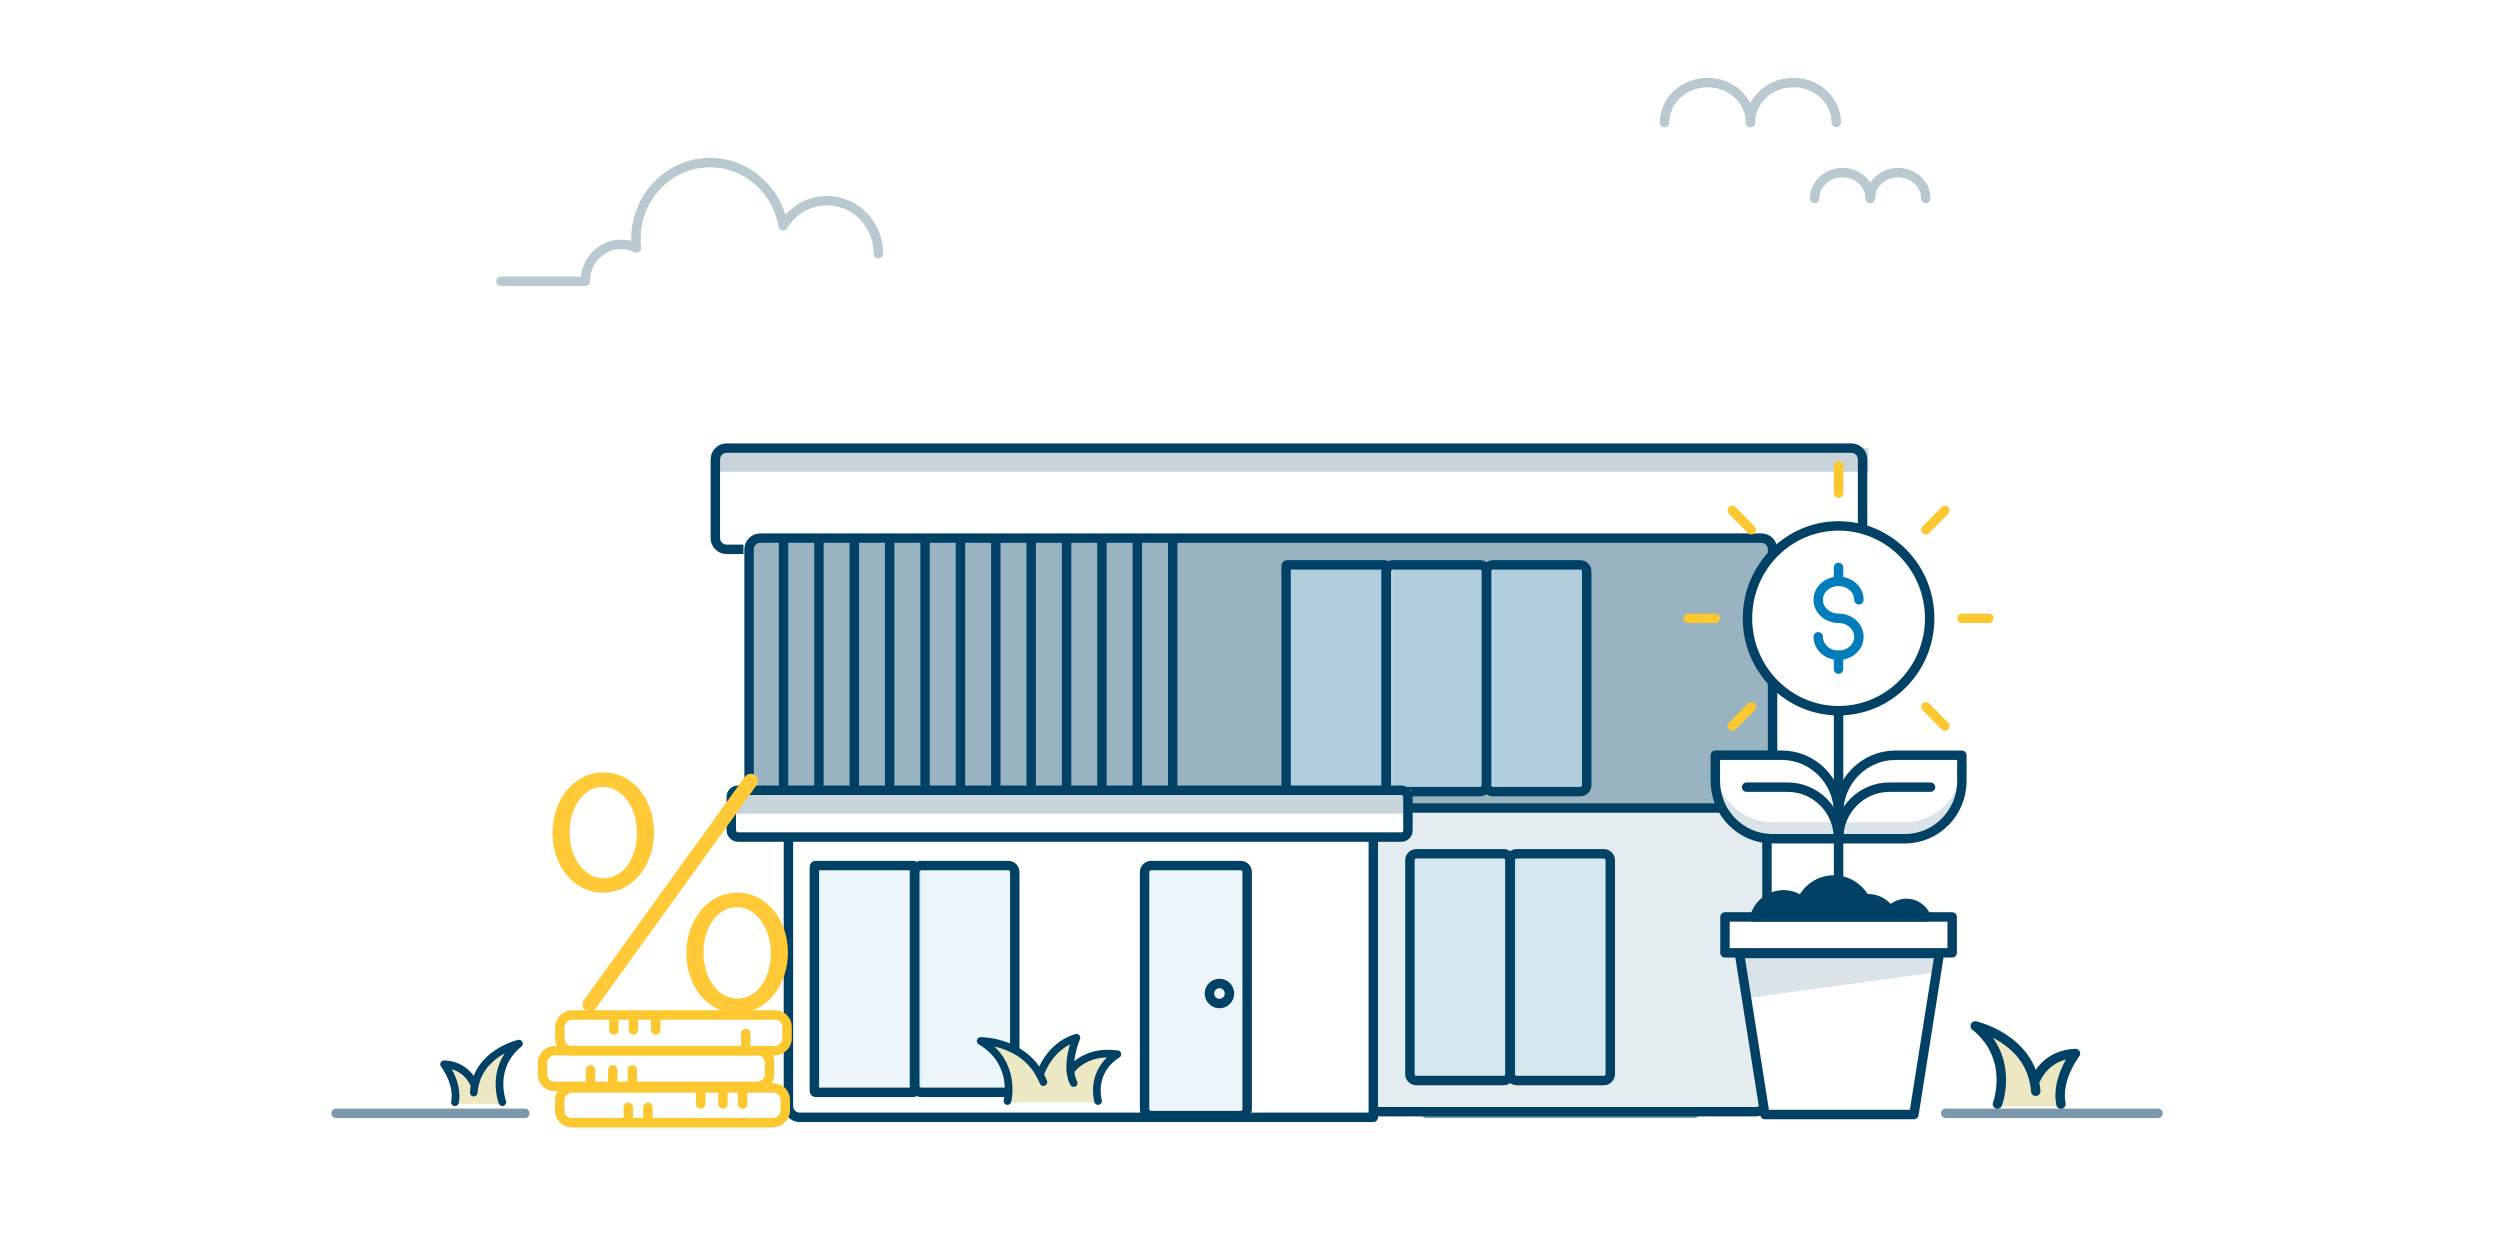 <svg width="424" height="210" viewBox="0 0 424 210" fill="none" xmlns="http://www.w3.org/2000/svg">
<rect x="0" y="0" width="424" height="210" fill="#333333" stroke="none"/>
<g clip-path="url(#clip0_1030_175)">
<rect width="424" height="210" fill="white"/>
<path d="M148.974 43.015C148.974 38.054 145.066 34.032 140.243 34.032C137.107 34.032 134.358 35.735 132.819 38.291C131.794 32.203 126.639 27.572 120.429 27.572C113.483 27.572 107.852 33.365 107.852 40.513C107.852 41.034 107.885 41.548 107.943 42.053C107.154 41.667 106.274 41.445 105.342 41.445C101.983 41.445 99.261 44.246 99.261 47.702H84.956" stroke="#B9C9D0" stroke-width="1.6" stroke-linecap="round" stroke-linejoin="round"/>
<path d="M296.876 20.785C296.876 17.038 293.617 14 289.599 14C285.579 14 282.32 17.038 282.32 20.785" stroke="#B9C9D0" stroke-width="1.6" stroke-linecap="round" stroke-linejoin="round"/>
<path d="M311.432 20.785C311.432 17.038 308.173 14 304.155 14C300.134 14 296.876 17.038 296.876 20.785" stroke="#B9C9D0" stroke-width="1.6" stroke-linecap="round" stroke-linejoin="round"/>
<path d="M317.199 33.667C317.199 31.241 315.091 29.276 312.489 29.276C309.887 29.276 307.779 31.241 307.779 33.667" stroke="#B9C9D0" stroke-width="1.6" stroke-linecap="round" stroke-linejoin="round"/>
<path d="M326.621 33.667C326.621 31.241 324.512 29.276 321.91 29.276C319.308 29.276 317.2 31.241 317.2 33.667" stroke="#B9C9D0" stroke-width="1.6" stroke-linecap="round" stroke-linejoin="round"/>
<path d="M300.041 188.823H318.529M57 188.823H89.015M287.416 188.823H241.874M366 188.823H330" stroke="#7A99AC" stroke-width="1.6" stroke-linecap="round" stroke-linejoin="round"/>
<rect opacity="0.8" x="121.891" y="76" width="195" height="4" fill="#B9C9D0"/>
<path d="M232.891 188.5V137.5H299.391V188.5H232.891Z" fill="#E5ECF0"/>
<path d="M127.391 132.5V92.5C127.391 91.948 127.839 91.5 128.391 91.5H299.391C299.944 91.5 300.391 91.948 300.391 92.5V135.5C300.391 136.052 299.944 136.5 299.391 136.5H238.891C238.339 136.5 237.891 136.052 237.891 135.5V134.5C237.891 133.948 237.444 133.5 236.891 133.5H128.391C127.839 133.5 127.391 133.052 127.391 132.5Z" fill="#99B3C1"/>
<path d="M127.043 133.227V93.168C127.043 92.115 127.897 91.26 128.95 91.26H298.723C299.777 91.26 300.631 92.115 300.631 93.168V135.134C300.631 136.188 299.777 137.042 298.723 137.042H238.635" stroke="#004165" stroke-width="1.6" stroke-linecap="round"/>
<path d="M301.584 93.168H313.984C315.037 93.168 315.891 92.314 315.891 91.26V77.908C315.891 76.854 315.037 76 313.984 76H123.227C122.174 76 121.32 76.854 121.32 77.908V91.26C121.32 92.314 122.174 93.168 123.227 93.168H126.089" stroke="#004165" stroke-width="1.6"/>
<path d="M133.719 141.811V187.593C133.719 188.646 134.573 189.5 135.626 189.5H232.912" stroke="#004165" stroke-width="1.6" stroke-linecap="round"/>
<path d="M232.912 189.5V141.811" stroke="#004165" stroke-width="1.6"/>
<path d="M232.912 188.546H297.769C298.823 188.546 299.677 187.692 299.677 186.639V137.042" stroke="#004165" stroke-width="1.6"/>
<rect x="217.32" y="96" width="19" height="38" fill="#BFDEEE" fill-opacity="0.6"/>
<rect x="137.32" y="147" width="19" height="38" fill="#BFDEEE" fill-opacity="0.3"/>
<rect x="234.32" y="96" width="19" height="38" fill="#BFDEEE" fill-opacity="0.6"/>
<rect x="154.32" y="147" width="18" height="38" fill="#BFDEEE" fill-opacity="0.3"/>
<rect x="194.32" y="147" width="18" height="42" fill="#BFDEEE" fill-opacity="0.3"/>
<rect x="238.32" y="145" width="19" height="38" fill="#BFDEEE" fill-opacity="0.4"/>
<rect x="252.32" y="96" width="17" height="38" fill="#BFDEEE" fill-opacity="0.6"/>
<rect x="256.32" y="145" width="17" height="38" fill="#BFDEEE" fill-opacity="0.4"/>
<path d="M236.227 95.8H250.999C251.61 95.8 252.106 96.296 252.106 96.908V133.151C252.106 133.763 251.61 134.259 250.999 134.259H236.227C235.616 134.259 235.12 133.763 235.12 133.151V96.908C235.12 96.296 235.616 95.8 236.227 95.8Z" stroke="#004165" stroke-width="1.6"/>
<path d="M156.227 146.8H170.999C171.61 146.8 172.106 147.296 172.106 147.908V184.151C172.106 184.763 171.61 185.259 170.999 185.259H156.227C155.616 185.259 155.12 184.763 155.12 184.151V147.908C155.12 147.296 155.616 146.8 156.227 146.8Z" stroke="#004165" stroke-width="1.6"/>
<path d="M240.227 144.8H254.999C255.61 144.8 256.106 145.296 256.106 145.908V182.151C256.106 182.763 255.61 183.259 254.999 183.259H240.227C239.616 183.259 239.12 182.763 239.12 182.151V145.908C239.12 145.296 239.616 144.8 240.227 144.8Z" stroke="#004165" stroke-width="1.6"/>
<path d="M218.32 95.8H234.906C235.017 95.8 235.106 95.889 235.106 96V134.059C235.106 134.169 235.017 134.259 234.906 134.259H218.32C218.209 134.259 218.12 134.169 218.12 134.059V96C218.12 95.889 218.209 95.8 218.32 95.8Z" stroke="#004165" stroke-width="1.6"/>
<path d="M138.32 146.8H154.906C155.017 146.8 155.106 146.89 155.106 147V185.059C155.106 185.169 155.017 185.259 154.906 185.259H138.32C138.209 185.259 138.12 185.169 138.12 185.059V147C138.12 146.89 138.209 146.8 138.32 146.8Z" stroke="#004165" stroke-width="1.6"/>
<path d="M253.227 95.8H267.999C268.61 95.8 269.106 96.296 269.106 96.908V133.151C269.106 133.763 268.61 134.259 267.999 134.259H253.227C252.616 134.259 252.12 133.763 252.12 133.151V96.908C252.12 96.296 252.616 95.8 253.227 95.8Z" stroke="#004165" stroke-width="1.6"/>
<path d="M195.227 146.8H210.412C211.024 146.8 211.52 147.296 211.52 147.908V188.092C211.52 188.704 211.024 189.2 210.412 189.2H195.227C194.616 189.2 194.12 188.704 194.12 188.092V147.908C194.12 147.296 194.616 146.8 195.227 146.8Z" stroke="#004165" stroke-width="1.6"/>
<path d="M257.227 144.8H271.999C272.61 144.8 273.106 145.296 273.106 145.908V182.151C273.106 182.763 272.61 183.259 271.999 183.259H257.227C256.616 183.259 256.12 182.763 256.12 182.151V145.908C256.12 145.296 256.616 144.8 257.227 144.8Z" stroke="#004165" stroke-width="1.6"/>
<path d="M132.891 92V133" stroke="#004165" stroke-width="1.6" stroke-linecap="round"/>
<path d="M138.891 92V133" stroke="#004165" stroke-width="1.6" stroke-linecap="round"/>
<path d="M144.891 92V133" stroke="#004165" stroke-width="1.6" stroke-linecap="round"/>
<path d="M150.891 92V133" stroke="#004165" stroke-width="1.6" stroke-linecap="round"/>
<path d="M156.891 92V133" stroke="#004165" stroke-width="1.6" stroke-linecap="round"/>
<path d="M162.891 92V133" stroke="#004165" stroke-width="1.6" stroke-linecap="round"/>
<path d="M168.891 92V133" stroke="#004165" stroke-width="1.6" stroke-linecap="round"/>
<path d="M174.891 92V133" stroke="#004165" stroke-width="1.6" stroke-linecap="round"/>
<path d="M180.891 92V133" stroke="#004165" stroke-width="1.6" stroke-linecap="round"/>
<path d="M186.891 92V133" stroke="#004165" stroke-width="1.6" stroke-linecap="round"/>
<path d="M192.891 92V133" stroke="#004165" stroke-width="1.6" stroke-linecap="round"/>
<path d="M198.891 92V133" stroke="#004165" stroke-width="1.6" stroke-linecap="round"/>
<rect x="124.32" y="134" width="115" height="8" fill="white"/>
<rect opacity="0.8" x="124.32" y="134" width="114" height="4" fill="#B9C9D0"/>
<rect x="124.027" y="134.027" width="114.761" height="7.938" rx="1.108" stroke="#004165" stroke-width="1.6"/>
<circle cx="206.82" cy="168.5" r="1.7" stroke="#004165" stroke-width="1.6"/>
<path d="M80.624 183.96C80.624 183.96 79.415 180.925 75.659 180.799C75.659 180.799 78.141 184.015 77.497 187.226H85.202C85.202 187.226 82.977 181.387 88.016 177.301C88.016 177.301 82.031 178.638 80.624 183.96Z" fill="#EDE8C4"/>
<path d="M85.202 186.925C85.202 186.925 82.977 181.086 88.016 177C88.016 177 80.822 178.608 80.351 185.307" stroke="#004165" stroke-width="1.3" stroke-linecap="round" stroke-linejoin="round"/>
<path d="M80.284 183.663C80.284 183.663 79.076 180.628 75.32 180.502C75.32 180.502 77.802 183.718 77.158 186.935" stroke="#004165" stroke-width="1.3" stroke-linecap="round" stroke-linejoin="round"/>
<path d="M344.898 183.287C344.898 183.287 346.517 179.237 351.546 179.069C351.546 179.069 348.222 183.361 349.084 187.646H338.768C338.768 187.646 341.747 179.854 335 174.402C335 174.402 343.014 176.186 344.898 183.287Z" fill="#EDE8C4"/>
<path d="M338.768 187.244C338.768 187.244 341.747 179.452 335 174C335 174 344.633 176.146 345.263 185.084" stroke="#004165" stroke-width="1.6" stroke-linecap="round" stroke-linejoin="round"/>
<path d="M345.353 182.891C345.353 182.891 346.971 178.841 352 178.673C352 178.673 348.676 182.965 349.539 187.256" stroke="#004165" stroke-width="1.6" stroke-linecap="round" stroke-linejoin="round"/>
<rect x="94.926" y="190.402" width="5.874" height="38.258" rx="2" transform="rotate(-90 94.926 190.402)" fill="white" stroke="#FDC82F" stroke-width="1.6"/>
<rect x="92" y="184.247" width="6.051" height="38.521" rx="2" transform="rotate(-90 92 184.247)" fill="white" stroke="#FDC82F" stroke-width="1.6"/>
<rect x="94.963" y="178.196" width="6.051" height="38.521" rx="2" transform="rotate(-90 94.963 178.196)" fill="white" stroke="#FDC82F" stroke-width="1.6"/>
<line x1="107.246" y1="181.438" x2="107.246" y2="183.639" stroke="#FDC82F" stroke-width="1.6" stroke-linecap="round"/>
<line x1="103.926" y1="181.438" x2="103.926" y2="183.639" stroke="#FDC82F" stroke-width="1.6" stroke-linecap="round"/>
<line x1="100.148" y1="181.438" x2="100.148" y2="183.639" stroke="#FDC82F" stroke-width="1.6" stroke-linecap="round"/>
<line x1="107.432" y1="172.483" x2="107.432" y2="174.683" stroke="#FDC82F" stroke-width="1.6" stroke-linecap="round"/>
<line x1="111.211" y1="172.483" x2="111.211" y2="174.683" stroke="#FDC82F" stroke-width="1.6" stroke-linecap="round"/>
<line x1="126.488" y1="175.268" x2="126.488" y2="177.469" stroke="#FDC82F" stroke-width="1.6" stroke-linecap="round"/>
<line x1="104.112" y1="172.483" x2="104.112" y2="174.683" stroke="#FDC82F" stroke-width="1.6" stroke-linecap="round"/>
<line x1="109.88" y1="187.797" x2="109.88" y2="189.998" stroke="#FDC82F" stroke-width="1.6" stroke-linecap="round"/>
<line x1="106.557" y1="187.797" x2="106.557" y2="189.998" stroke="#FDC82F" stroke-width="1.6" stroke-linecap="round"/>
<line x1="125.936" y1="185.042" x2="125.936" y2="187.242" stroke="#FDC82F" stroke-width="1.6" stroke-linecap="round"/>
<line x1="122.614" y1="185.042" x2="122.614" y2="187.242" stroke="#FDC82F" stroke-width="1.6" stroke-linecap="round"/>
<line x1="118.836" y1="185.042" x2="118.836" y2="187.242" stroke="#FDC82F" stroke-width="1.6" stroke-linecap="round"/>
<ellipse cx="102.534" cy="141.094" rx="7" ry="9" fill="white"/>
<ellipse cx="125.534" cy="162.094" rx="7" ry="9" fill="white"/>
<path d="M102.26 151.405C107.46 151.405 110.927 146.56 110.927 141.203V141.089C110.927 135.845 107.516 131 102.372 131C97.172 131 93.706 135.845 93.706 141.203V141.317C93.706 146.617 97.116 151.405 102.26 151.405ZM98.794 170.385C98.794 171.069 99.353 171.582 100.024 171.582C100.471 171.582 100.806 171.354 101.086 170.955L128.316 133.166C128.483 132.938 128.539 132.71 128.539 132.425C128.539 131.741 127.98 131.228 127.309 131.228C126.862 131.228 126.526 131.456 126.247 131.855L99.017 169.644C98.85 169.872 98.794 170.1 98.794 170.385ZM124.961 171.81C130.161 171.81 133.627 166.965 133.627 161.608V161.494C133.627 156.25 130.217 151.405 125.073 151.405C119.873 151.405 116.406 156.25 116.406 161.608V161.722C116.406 167.022 119.817 171.81 124.961 171.81ZM102.372 148.954C99.241 148.954 96.613 145.705 96.613 141.203V141.089C96.613 136.928 98.961 133.451 102.26 133.451C105.391 133.451 108.019 136.757 108.019 141.203V141.317C108.019 145.591 105.671 148.954 102.372 148.954ZM125.073 169.359C121.942 169.359 119.314 166.11 119.314 161.608V161.494C119.314 157.333 121.662 153.856 124.961 153.856C128.092 153.856 130.72 157.162 130.72 161.608V161.722C130.72 165.996 128.372 169.359 125.073 169.359Z" fill="#FFC937"/>
<path d="M321.479 128.087H332.73V132.457C332.73 137.859 328.406 142.251 323.074 142.251H311.822V137.881C311.822 132.478 316.147 128.087 321.479 128.087Z" fill="white"/>
<g style="mix-blend-mode:multiply" opacity="0.15">
<path d="M323.082 139.442H311.83V142.247H323.082C328.414 142.247 332.738 137.861 332.738 132.453V129.648C332.738 135.056 328.414 139.442 323.082 139.442Z" fill="#004165"/>
</g>
<path d="M311.822 149.309V111.847" stroke="#004165" stroke-width="1.6" stroke-linecap="round" stroke-linejoin="round"/>
<path d="M311.822 120.535C320.355 120.535 327.272 113.519 327.272 104.865C327.272 96.21 320.355 89.195 311.822 89.195C303.289 89.195 296.372 96.21 296.372 104.865C296.372 113.519 303.289 120.535 311.822 120.535Z" fill="white" stroke="#004165" stroke-width="1.6" stroke-linecap="round" stroke-linejoin="round"/>
<path d="M315.273 101.728C315.273 99.998 313.73 98.593 311.82 98.593C309.909 98.593 308.367 99.998 308.367 101.728C308.367 103.458 309.909 104.863 311.82 104.863C313.73 104.863 315.273 106.268 315.273 107.998C315.273 109.728 313.73 111.133 311.82 111.133C309.909 111.133 308.367 109.728 308.367 107.998" fill="white"/>
<path d="M315.273 101.728C315.273 99.998 313.73 98.593 311.82 98.593C309.909 98.593 308.367 99.998 308.367 101.728C308.367 103.458 309.909 104.863 311.82 104.863C313.73 104.863 315.273 106.268 315.273 107.998C315.273 109.728 313.73 111.133 311.82 111.133C309.909 111.133 308.367 109.728 308.367 107.998" stroke="#007DBA" stroke-width="1.6" stroke-linecap="round" stroke-linejoin="round"/>
<path d="M311.817 98.591V96.239" stroke="#007DBA" stroke-width="1.6" stroke-linecap="round" stroke-linejoin="round"/>
<path d="M311.817 113.48V111.133" stroke="#007DBA" stroke-width="1.6" stroke-linecap="round" stroke-linejoin="round"/>
<path d="M321.479 128.087H332.73V132.457C332.73 137.859 328.406 142.251 323.074 142.251H311.822V137.881C311.822 132.478 316.147 128.087 321.479 128.087Z" stroke="#004165" stroke-width="1.6" stroke-linecap="round" stroke-linejoin="round"/>
<path d="M311.822 142.247C311.822 137.419 315.68 133.506 320.44 133.506H327.414" stroke="#004165" stroke-width="1.6" stroke-linecap="round" stroke-linejoin="round"/>
<path d="M311.827 142.246H300.576C295.249 142.246 290.919 137.86 290.919 132.452V128.082H302.171C307.498 128.082 311.827 132.468 311.827 137.876V142.246Z" fill="white"/>
<g style="mix-blend-mode:multiply" opacity="0.15">
<path d="M300.569 139.442H311.821V142.247H300.569C295.237 142.247 290.912 137.861 290.912 132.453V129.648C290.912 135.056 295.237 139.442 300.569 139.442Z" fill="#004165"/>
</g>
<path d="M311.827 142.246H300.576C295.249 142.246 290.919 137.86 290.919 132.452V128.082H302.171C307.498 128.082 311.827 132.468 311.827 137.876V142.246Z" stroke="#004165" stroke-width="1.6" stroke-linecap="round" stroke-linejoin="round"/>
<path d="M311.822 142.247C311.822 137.419 307.964 133.506 303.204 133.506H296.23" stroke="#004165" stroke-width="1.6" stroke-linecap="round" stroke-linejoin="round"/>
<path d="M311.822 83.636V79" stroke="#FDC82F" stroke-width="1.6" stroke-linecap="round" stroke-linejoin="round"/>
<path d="M297.029 89.853L293.795 86.574" stroke="#FDC82F" stroke-width="1.6" stroke-linecap="round" stroke-linejoin="round"/>
<path d="M290.896 104.863H286.32" stroke="#FDC82F" stroke-width="1.6" stroke-linecap="round" stroke-linejoin="round"/>
<path d="M297.029 119.868L293.795 123.152" stroke="#FDC82F" stroke-width="1.6" stroke-linecap="round" stroke-linejoin="round"/>
<path d="M326.623 119.868L329.857 123.152" stroke="#FDC82F" stroke-width="1.6" stroke-linecap="round" stroke-linejoin="round"/>
<path d="M332.749 104.863H337.32" stroke="#FDC82F" stroke-width="1.6" stroke-linecap="round" stroke-linejoin="round"/>
<path d="M326.623 89.853L329.857 86.574" stroke="#FDC82F" stroke-width="1.6" stroke-linecap="round" stroke-linejoin="round"/>
<path d="M292.188 155.288V161.214H294.449L298.788 189.194H324.202L328.546 161.214H330.802V155.288H292.188Z" fill="white"/>
<g style="mix-blend-mode:multiply" opacity="0.15">
<path d="M294.81 161.6L295.975 169.323L328.335 164.9L328.833 161.6H294.81Z" fill="#004165"/>
</g>
<path d="M324.599 189.027H299.328L295.014 161.714H328.919L324.599 189.027Z" stroke="#004165" stroke-width="1.6" stroke-linecap="round" stroke-linejoin="round"/>
<path d="M331.087 155.51H292.556V161.599H331.087V155.51Z" stroke="#004165" stroke-width="1.6" stroke-linecap="round" stroke-linejoin="round"/>
<path d="M323.311 153.213C322.219 153.213 321.238 153.703 320.566 154.475C319.774 153.24 318.404 152.42 316.845 152.42C316.662 152.42 316.478 152.436 316.299 152.457C315.287 150.546 313.298 149.248 311.009 149.248C308.585 149.248 306.496 150.711 305.551 152.814C304.701 152.159 303.641 151.765 302.492 151.765C300.167 151.765 298.215 153.346 297.606 155.507H326.696C326.15 154.161 324.838 153.208 323.311 153.208V153.213Z" fill="#004165" stroke="#004165" stroke-width="1.6" stroke-linecap="round" stroke-linejoin="round"/>
<path d="M181.537 181.88C181.537 181.88 183.811 178.241 189.5 179.032C189.5 179.032 185.02 181.451 186.224 186.972H170.861C170.861 186.972 172.544 180.518 166.32 176.783C166.32 176.783 173.179 176.686 176.378 182.519C176.378 182.519 177.815 177.63 182.557 176.234C182.557 176.234 181.292 179.156 181.532 181.88H181.537Z" fill="#EDE8C4"/>
<path d="M170.865 186.738C170.865 186.738 172.548 180.284 166.324 176.554C166.324 176.554 174.114 176.441 176.961 183.522" stroke="#004165" stroke-width="1.3" stroke-linecap="round" stroke-linejoin="round"/>
<path d="M176.382 182.29C176.382 182.29 177.825 177.402 182.562 176C182.562 176 180.545 180.646 182.094 183.692" stroke="#004165" stroke-width="1.3" stroke-linecap="round" stroke-linejoin="round"/>
<path d="M181.538 181.644C181.538 181.644 183.817 178.01 189.507 178.796C189.507 178.796 185.027 181.215 186.23 186.737" stroke="#004165" stroke-width="1.3" stroke-linecap="round" stroke-linejoin="round"/>
</g>
<defs>
<clipPath id="clip0_1030_175">
<rect width="424" height="210" fill="white"/>
</clipPath>
</defs>
</svg>
